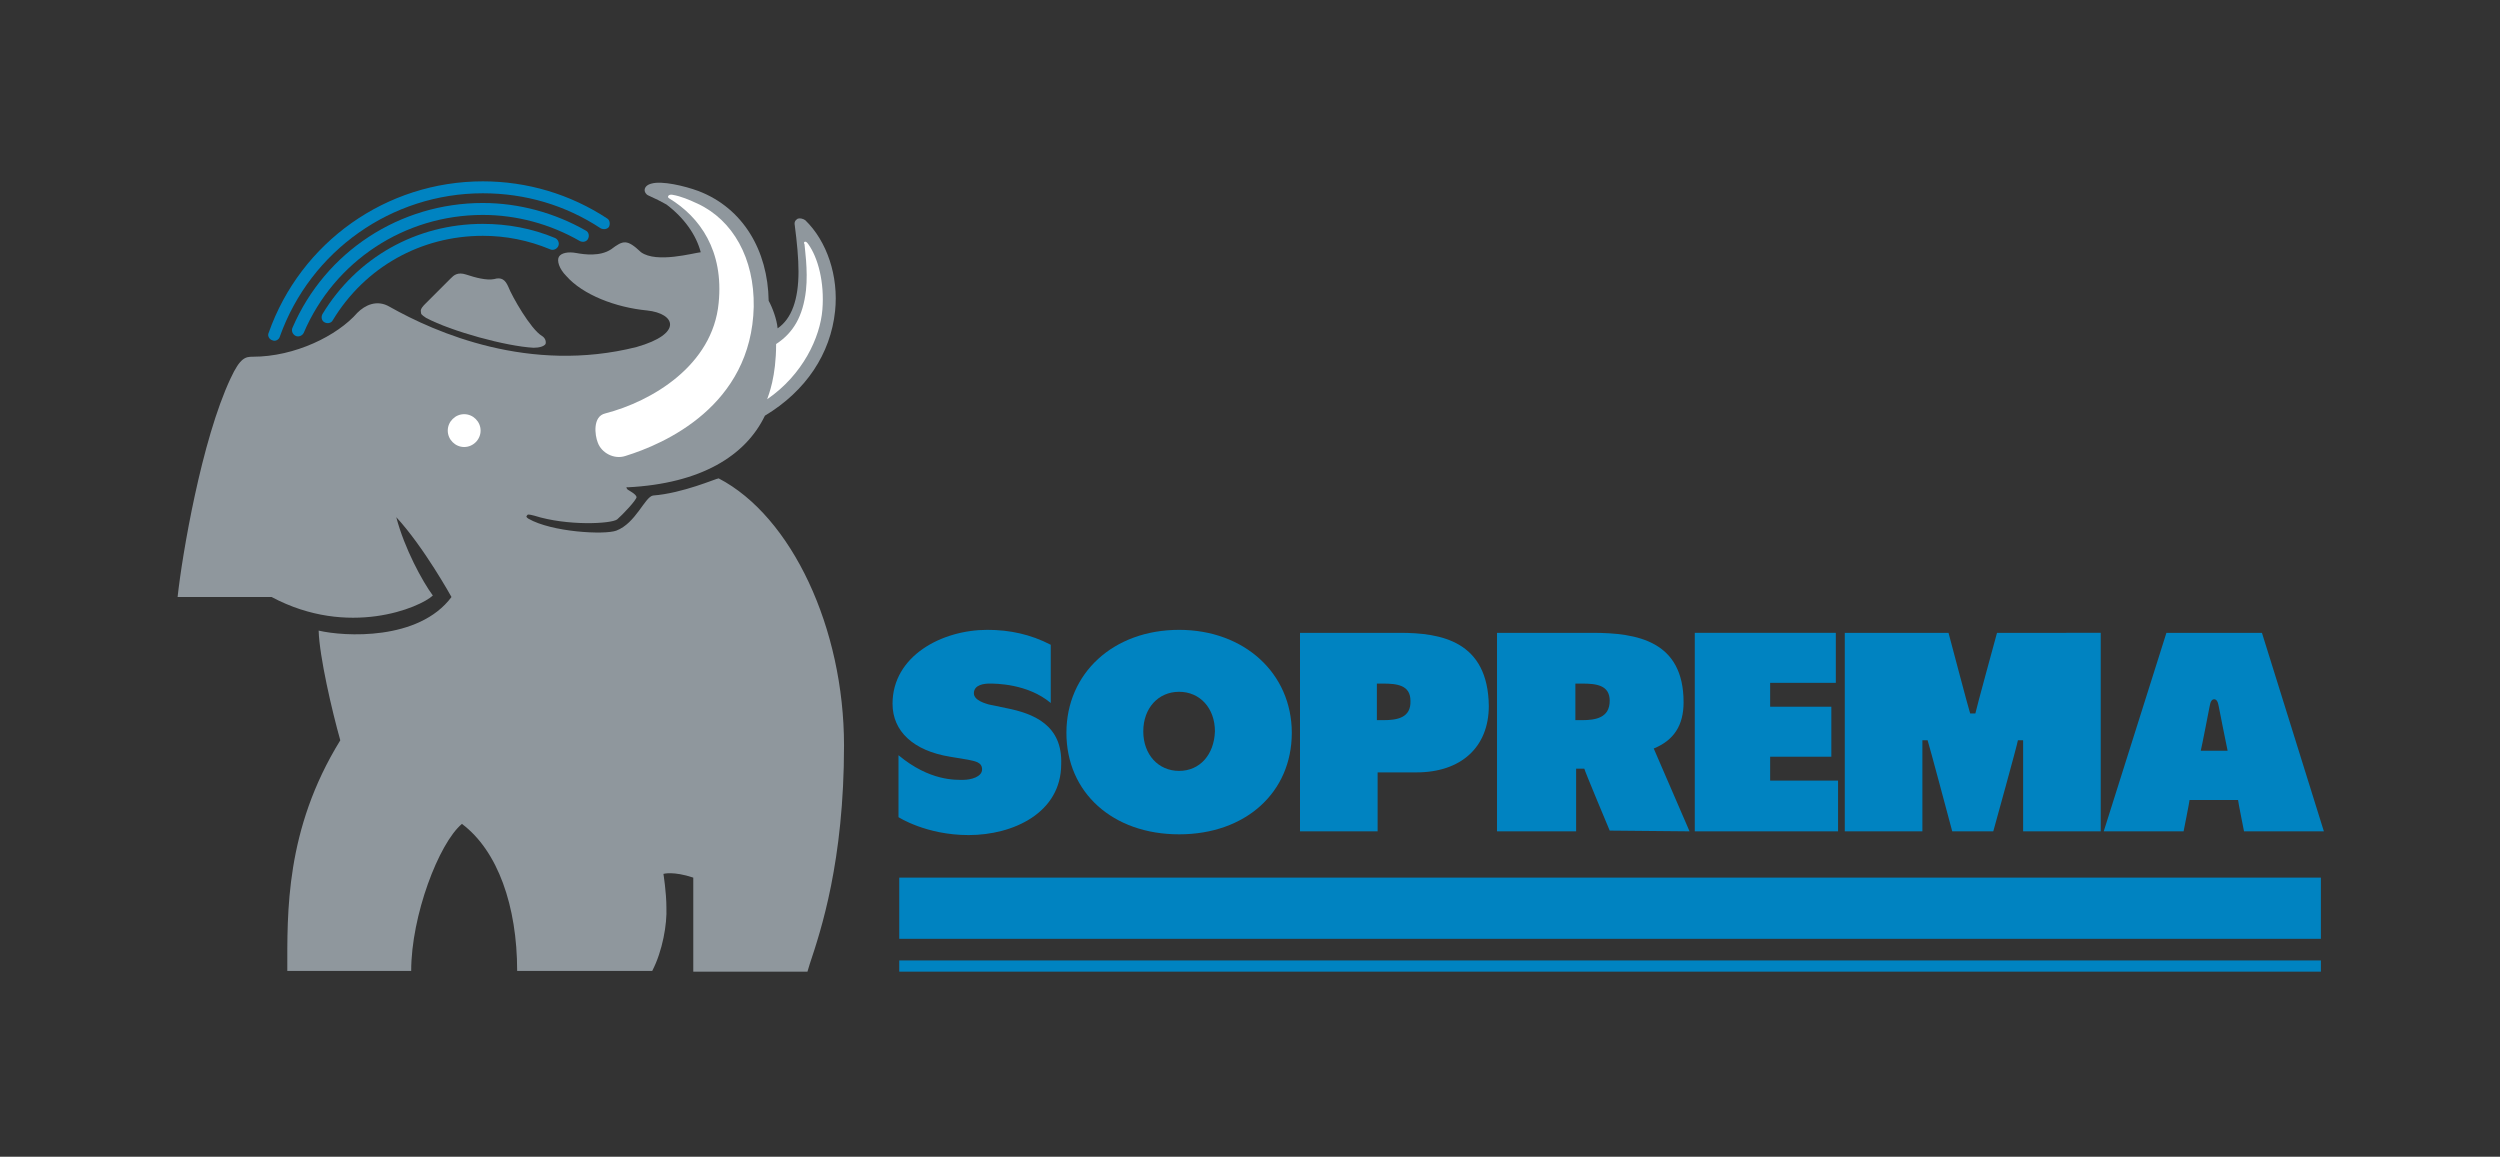 <?xml version="1.0" encoding="utf-8"?>
<svg version="1.1" id="Soprema" xmlns="http://www.w3.org/2000/svg" xmlns:xlink="http://www.w3.org/1999/xlink" x="0px" y="0px"
	 viewBox="0 0 335 155" style="enable-background:new 0 0 335 155;" xml:space="preserve">
<rect x="0" y="0" width="335" height="155" fill="#333333" stroke="none"/>
<style type="text/css">
	.st0{fill:#0083C1;}
	.st1{fill:#8F979D;}
	.st2{fill:#FFFFFF;}
</style>
<g id="logo">
	<g id="lines">
		<rect x="120.5" y="117.6" class="st0" width="190.5" height="8.2"/>
		<rect x="120.5" y="128.7" class="st0" width="190.5" height="1.5"/>
	</g>
	<g id="soprema">
		<path class="st0" d="M134.9,94.9l-2.4-0.5c-0.3-0.1-2-0.5-2-1.5c0-1.2,1.5-1.3,2.1-1.3c0.8,0,5.1,0,8.2,2.6l0-7.8
			c-2.7-1.4-5.5-2-8.5-2c-6.1,0-12.7,3.5-12.7,9.9c0,3.7,2.8,6.3,7.7,7.1l2.4,0.4c0.9,0.2,1.9,0.3,1.9,1.3c0,1-1.5,1.4-2.5,1.4
			c-1,0-4.5,0.2-8.7-3.3l0,8.3c0,0,3.7,2.4,9.4,2.4c6,0,12.4-3,12.4-9.5C142.4,97.1,138.4,95.6,134.9,94.9"/>
		<path class="st0" d="M158,84.4c-8.8,0-15.1,5.8-15.1,13.8c0,8,6.2,13.6,15.1,13.6c8.9,0,15.1-5.6,15.1-13.6
			C173.1,90.2,166.7,84.4,158,84.4 M158,103.3c-2.8,0-4.8-2.2-4.8-5.3c0-3.1,2-5.3,4.8-5.3c2.8,0,4.8,2.2,4.8,5.3
			C162.7,101.1,160.8,103.3,158,103.3"/>
		<path class="st0" d="M187.6,84.8h-13.4v26.6h10.4v-7.9h5.2c6,0,9.7-3.4,9.7-8.9C199.4,85.9,193.1,84.8,187.6,84.8 M185.4,96.5
			h-0.9v-4.9h0.8c1.9,0,3.7,0.2,3.7,2.3C189.1,96.2,187.2,96.5,185.4,96.5"/>
		<path class="st0" d="M221.6,100.3c2.7-1.1,4-3.1,4-6.2c0-8.2-6.2-9.3-12.2-9.3h-12.8v26.6h10.6v-8.4h1.1c0,0,0,0,0,0
			c0,0.2,3.4,8.3,3.4,8.3l10.7,0.1C226.4,111.4,221.7,100.5,221.6,100.3 M211.2,91.6h0.8c1.9,0,3.7,0.2,3.7,2.3
			c0,2.3-1.9,2.6-3.7,2.6h-0.9V91.6z"/>
		<polygon class="st0" points="237.2,104.6 237.2,101.4 245.4,101.4 245.4,94.7 237.2,94.7 237.2,91.5 246,91.5 246,84.8 
			227.1,84.8 227.1,111.4 246.3,111.4 246.3,104.6 		"/>
		<path class="st0" d="M267.6,84.8c0,0-2.9,10.6-2.9,10.8h-0.7c-0.1-0.2-2.9-10.8-2.9-10.8h-13.9l0,26.6h10.4V99.2h0.7
			c0.1,0.2,3.3,12.2,3.3,12.2h5.5c0,0,3.3-11.9,3.3-12.2h0.7v12.2h10.4l0-26.6H267.6z"/>
		<path class="st0" d="M303.1,84.8h-12.8l-8.4,26.6h10.7c0,0,0.8-4,0.8-4.2h6.5c0,0.2,0.8,4.2,0.8,4.2h10.7L303.1,84.8z
			 M294.9,100.6c0.1-0.3,1.2-6,1.2-6c0.1-0.6,0.3-0.9,0.6-0.9h0c0.3,0,0.5,0.3,0.6,0.9c0,0,1,5.1,1.2,6H294.9z"/>
	</g>
	<g id="elephant">
		<path class="st1" d="M73.1,46.1c-0.2,0.3-0.8,0.5-1.6,0.5c-3.7-0.2-11-2.2-14.4-4c-0.6-0.4-0.7-0.5-0.7-0.8
			c-0.1-0.4,0.3-0.8,0.6-1.1h0c0,0,3-3,3.4-3.4c0.4-0.4,0.9-0.9,2.1-0.5c1.2,0.4,2.7,0.8,3.7,0.6c1-0.3,1.5,0.1,1.9,1
			c0.5,1.3,3,5.7,4.5,6.6C73.1,45.3,73.2,45.8,73.1,46.1z"/>
		<path class="st1" d="M87.5,66.4c-1.1,0.2-2.3,3.7-4.9,4.7c-1.6,0.6-8.7,0.2-11.8-1.6c-0.3-0.2-0.3-0.3-0.2-0.4
			c0.1-0.2,0.2-0.2,1,0c4.4,1.4,10.3,1.1,11.1,0.5c0.7-0.6,2.6-2.6,2.6-3c-0.1-0.4-0.9-0.8-1.2-1c-0.2-0.2-0.2-0.4,0-0.3
			c9.8-0.5,15.8-4.2,18.4-9.6c5.5-3.3,8.8-8.3,9.4-14c0.5-4.7-1.1-9.4-4-12.2c-0.3-0.2-0.7-0.3-1-0.2c-0.3,0.2-0.5,0.4-0.4,0.9
			c0.3,2.3,0.5,4.4,0.5,6.2c0,3.7-0.9,6.3-2.8,7.6c-0.1-1.2-0.7-2.8-1.2-3.7c-0.1-6.7-3.4-12.4-9.4-14.7c-1.9-0.7-4.9-1.4-6.3-1
			c-1.2,0.3-1.1,1.3-0.4,1.6c0.9,0.4,1.7,0.8,2.4,1.2c2.4,1.8,4,4.1,4.6,6.4c-1,0.1-5.9,1.5-8,0c-1.9-1.8-2.4-1.6-4-0.4
			c-1.5,1-3.6,0.7-4.7,0.5c-1.1-0.2-2,0-2.3,0.5c-0.3,0.5,0,1.6,1,2.6c2.2,2.5,6.6,4.2,10.8,4.6c3.8,0.4,4.9,3.1-1.4,4.9
			c-14.3,3.6-26.9-1.9-33.1-5.4c-1.7-1-3.3-0.2-4.3,0.8c-2.7,3.1-8.4,5.9-14,5.9c-1,0-1.7,0.1-3,2.9c-3.9,8.3-6.5,23.7-7.1,29.3
			h12.6c10.3,5.5,19.9,1.4,21.6-0.2c-1.4-1.9-3.8-6.3-4.9-10.5c3.7,4,7.4,10.7,7.4,10.7c-4.4,5.9-14.4,5.3-17.8,4.5
			c0.1,3.5,1.8,10.8,2.9,14.7c-7.4,12-7.1,23.1-7.1,30.9h16.6c0-7.4,3.7-17.1,6.8-19.7c4.8,3.6,7.4,11,7.4,19.7h18.1
			c1.4-2.7,2-6.3,1.9-8.5c0-2-0.4-4.5-0.4-4.5s1.3-0.4,4,0.5v12.6h15.3l0.3-1c1.5-4.5,4.6-13.8,4.6-29.3c0-15.7-7-30.7-16.8-35.8
			C96,64.1,91.5,66.1,87.5,66.4z"/>
		<path class="st2" d="M108.3,32.7c1.3,1.8,2.2,5.1,1.9,8.8c-0.3,3.7-2.6,8.7-7.4,12c0.2-0.6,1.2-3,1.2-7.4c2.3-1.5,3.6-3.7,4-7.2
			c0.3-2.7-0.2-5.9-0.2-6.2C107.6,32.5,107.9,32.1,108.3,32.7z"/>
		<path class="st2" d="M90.1,26.1c1.2,0.2,2.3,0.7,3.4,1.2c4.7,2.2,7.6,7.3,7.5,13.8c-0.3,13.3-12,18.4-17.2,20
			c-1.5,0.5-3.2-0.4-3.7-1.8c-0.4-1-0.7-3.5,1-3.9c6.2-1.6,14.4-6.4,15.2-14.8c0.7-7-2.5-11.5-6.6-14C89.3,26.4,89.6,26,90.1,26.1z"
			/>
		<path class="st2" d="M62.2,55.5c-1.2,0-2.2,1-2.2,2.2c0,1.2,1,2.2,2.2,2.2c1.2,0,2.2-1,2.2-2.2C64.4,56.5,63.4,55.5,62.2,55.5"/>
		<path class="st0" d="M39.2,43.9c-0.2,0.4,0,0.9,0.4,1.1c0.4,0.2,0.9,0,1.1-0.4c4.1-9.6,13.5-15.8,24-15.8c4.5,0,9,1.2,13,3.5
			c0.4,0.2,0.9,0.1,1.1-0.3c0.2-0.4,0.1-0.9-0.3-1.1c-4.2-2.4-9-3.7-13.8-3.7C53.6,27.2,43.6,33.7,39.2,43.9z"/>
		<path class="st0" d="M36,44.6c-0.2,0.4,0.1,0.9,0.5,1c0.4,0.2,0.9-0.1,1-0.5c4.1-11.5,15-19.2,27.2-19.2c5.7,0,11.1,1.6,15.8,4.7
			c0.4,0.2,0.9,0.1,1.1-0.2c0.2-0.4,0.1-0.9-0.2-1.1c-5-3.3-10.8-5-16.7-5C51.8,24.3,40.3,32.4,36,44.6z"/>
		<path class="st0" d="M43.2,42.1c-0.2,0.4-0.1,0.9,0.3,1.1c0.4,0.2,0.9,0.1,1.1-0.3c4.3-7.1,11.8-11.3,20.1-11.3
			c3.1,0,6.1,0.6,9,1.8c0.4,0.2,0.9,0,1.1-0.4c0.2-0.4,0-0.9-0.4-1.1C71.3,30.6,68,30,64.7,30C55.8,30,47.8,34.5,43.2,42.1z"/>
	</g>
</g>
</svg>
